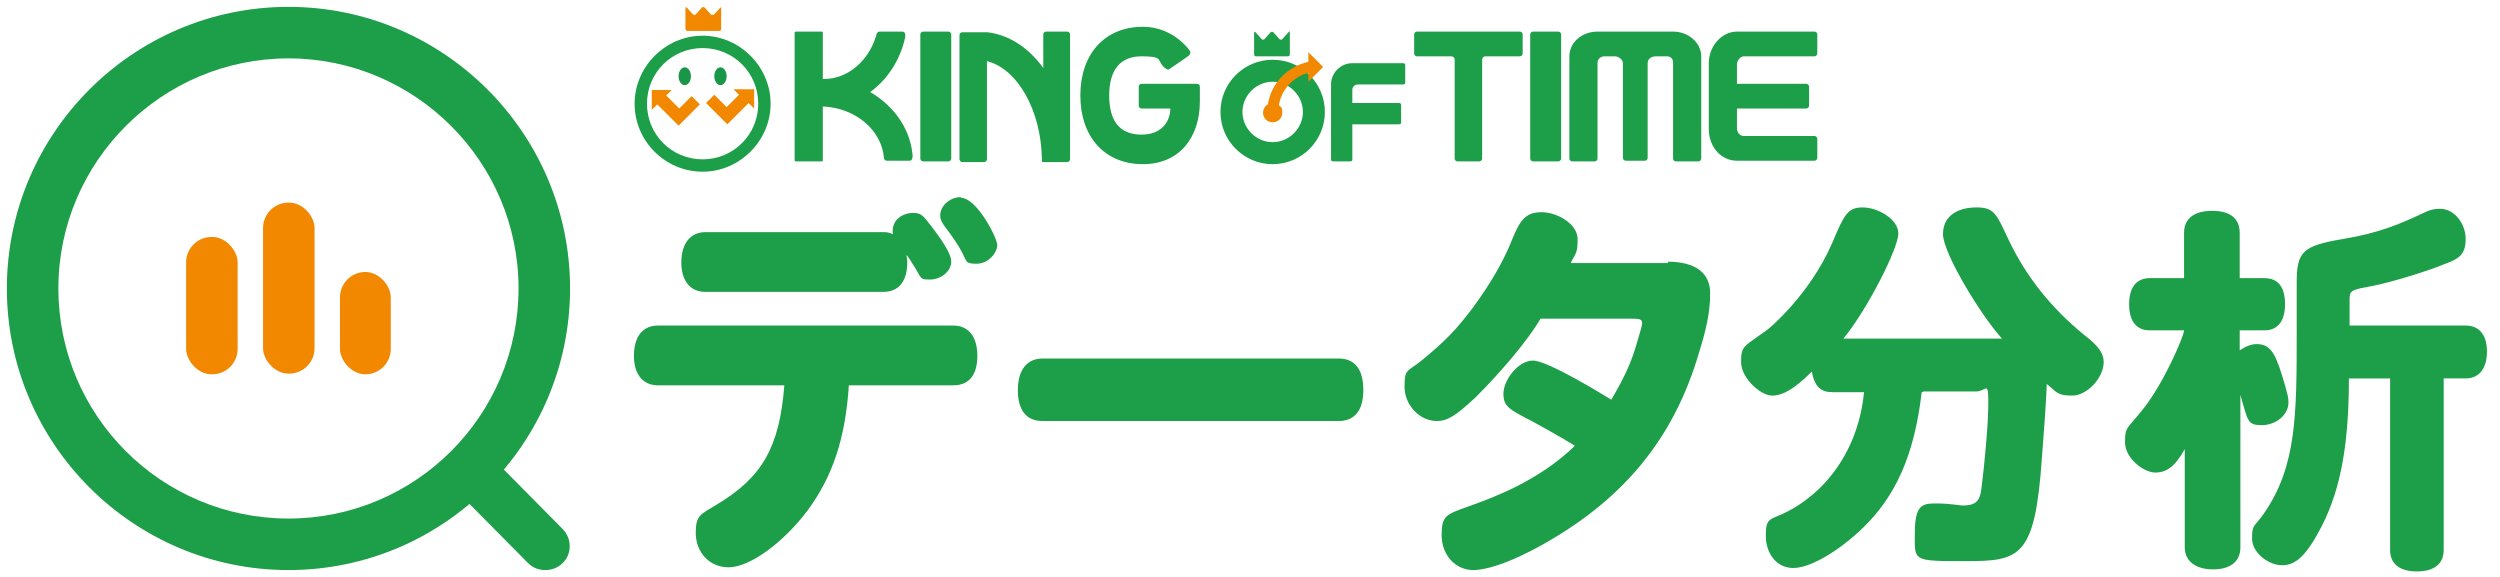 <?xml version="1.0" encoding="UTF-8"?>
<svg id="_レイヤー_1" data-name="レイヤー 1" xmlns="http://www.w3.org/2000/svg" viewBox="0 0 364 84">
  <defs>
    <style>
      .cls-1 {
        fill: #199647;
      }

      .cls-1, .cls-2, .cls-3 {
        stroke-width: 0px;
      }

      .cls-2 {
        fill: #1d9e48;
      }

      .cls-3 {
        fill: #f18800;
      }
    </style>
  </defs>
  <g>
    <g>
      <path class="cls-2" d="M1,42c0,22.6,18.4,41,41,41s41-18.4,41-41S64.6,1,42,1,1,19.4,1,42ZM8.5,42c0-18.5,15.1-33.5,33.5-33.5s33.5,15,33.5,33.5-15,33.5-33.5,33.5S8.5,60.5,8.5,42Z"/>
      <path class="cls-2" d="M79.4,83c-.9,0-1.8-.3-2.5-1l-9.5-9.6c-1.4-1.4-1.4-3.7,0-5,1.4-1.4,3.6-1.4,5,0l9.5,9.6c1.4,1.4,1.4,3.7,0,5-.7.7-1.6,1-2.5,1Z"/>
    </g>
    <g>
      <rect class="cls-3" x="38.3" y="29.5" width="7.5" height="24.9" rx="3.7" ry="3.7"/>
      <rect class="cls-3" x="27.1" y="34.5" width="7.5" height="20" rx="3.7" ry="3.7"/>
      <rect class="cls-3" x="49.5" y="39.6" width="7.4" height="14.9" rx="3.7" ry="3.7"/>
    </g>
  </g>
  <g>
    <path class="cls-2" d="M123.6,56c-.5,7.9-2.4,13.4-6,18.3-3.6,4.8-8.5,8.3-11.5,8.3s-4.8-2.4-4.8-5,.7-2.7,3-4.1c6.7-4,9.2-8.4,9.9-17.4h-18.4c-2.2,0-3.5-1.6-3.5-4.3s1.2-4.4,3.5-4.4h43c2.2,0,3.5,1.6,3.5,4.4s-1.2,4.3-3.5,4.3h-15.2ZM128.6,33.8c.4,0,.8,0,1.4.3-.3-2.2,1.6-3.1,2.9-3.1s1.5.4,2.9,2.2c1.9,2.5,2.7,4,2.7,4.9,0,1.4-1.5,2.6-3.1,2.6s-1.1-.1-2.6-2.4c-.3-.5-.5-.8-.8-1.2,0,.4.1.7.1,1.1,0,2.7-1.2,4.3-3.5,4.3h-25.9c-2.2,0-3.5-1.6-3.5-4.3s1.3-4.4,3.5-4.4h25.9ZM139.9,28.8c2.3,0,5.3,5.8,5.3,6.9s-1.3,2.7-3,2.7-1.4-.3-2.2-1.8c-.6-1.1-1-1.6-1.6-2.5-1.4-1.8-1.5-2.1-1.5-2.8,0-1.3,1.4-2.6,3-2.6Z"/>
    <path class="cls-2" d="M151.8,61.3c-2.4,0-3.6-1.6-3.6-4.5s1.3-4.6,3.6-4.6h43.1c2.4,0,3.6,1.6,3.6,4.6s-1.3,4.5-3.6,4.5h-43.1Z"/>
    <path class="cls-2" d="M242.8,38.1c4,0,6.2,1.6,6.2,4.6s-.7,5.7-1.7,8.9c-3.4,11.4-9.9,19.9-20.5,26.4-5,3.1-9.7,5-12.3,5s-4.6-2.2-4.6-5.1.7-3,4-4.2c3.4-1.2,10.2-3.7,15.4-8.8-2.8-1.7-4.3-2.5-6.1-3.5-3.5-1.8-4.3-2.2-4.3-4.1s2.1-4.8,4.3-4.8,10.6,5.2,11.4,5.7c2-3.4,3-5.6,3.8-8.5.4-1.3.7-2.4.7-2.6,0-.6-.3-.7-1.5-.7h-13.3c-1.8,3.1-5.7,7.7-9.4,11.4-2.9,2.7-4.1,3.5-5.7,3.5-2.5,0-4.7-2.3-4.7-5s.4-2.1,2.6-3.9c3.5-2.9,4.9-4.4,7.2-7.4,2.6-3.5,4.6-6.9,5.9-10.2,1.2-3,2.1-3.9,4.3-3.9s5.2,1.7,5.2,3.9-.3,2-1,3.5h14.2Z"/>
    <path class="cls-2" d="M279.8,57.1c-1.1,9.4-3.9,15.2-8.5,19.7-3.5,3.4-7.7,5.9-10.2,5.9s-4-2.2-4-4.7.5-2.3,2.5-3.2c6.2-2.9,11-9.3,11.8-17.7h-4.6c-1.7,0-2.6-.8-3-3-2.5,2.5-4.2,3.5-5.8,3.5s-4.5-2.5-4.5-4.9.4-2.2,3.7-4.6c.1,0,6.3-5.1,9.6-12.8,1.7-4,2.2-5.1,4.4-5.1s5.2,1.7,5.2,3.8-4.4,10.9-8,15.3h23.1c-2.9-3.1-8.6-12.4-8.6-15.2s2.3-3.9,4.9-3.9,2.9,1,4.6,4.6c2.6,5.5,6.3,10.1,11.1,14,2.1,1.6,2.8,2.7,2.8,3.9,0,2.3-2.4,4.9-4.6,4.9s-2.2-.5-3.7-1.7c0,1.6-.5,8.4-.7,10.8-1,14.5-3.2,15-11.1,15s-7.4,0-7.4-4.1,1.1-4.3,3.1-4.3,3.4.3,3.9.3c1.8,0,2.5-.6,2.7-2.5.4-3.1,1-9.2,1-12.5s-.3-1.6-1.8-1.6h-7.6Z"/>
    <path class="cls-2" d="M318.1,65.4c-1.4,2.5-2.6,3.4-4.3,3.4s-4.4-2.1-4.4-4.4.3-1.9,2.6-4.8c3-3.7,6-10.7,6-11.5h-5c-1.9,0-3-1.3-3-3.8s1.1-3.8,3-3.8h5v-6.6c0-2.1,1.5-3.2,4.1-3.2s4,1.1,4,3.2v6.6h3.6c2,0,3,1.3,3,3.8s-1.1,3.8-3,3.8h-3.6v2.9c1.1-.7,1.8-.9,2.5-.9,2.3,0,2.9,2,4.1,6,.4,1.5.5,1.8.5,2.5,0,1.8-1.8,3.3-3.9,3.3s-2-.6-3.1-4.4v22.2c0,2.1-1.5,3.2-4,3.2s-4.1-1.2-4.1-3.2v-14.2ZM347.8,55.1h-5.8c0,8.8-1,15.7-3.9,21.4-2.2,4.3-3.8,5.8-5.8,5.8s-4.4-1.8-4.4-3.9.3-1.6,1.7-3.6c4.8-6.9,4.8-14.4,4.8-26.5v-7.2c0-4.5.9-5.3,6.7-6.3,5.5-.9,8.6-2.3,12.2-4,.7-.3,1.3-.4,2-.4,2,0,3.7,2.1,3.7,4.4s-1,2.9-3.2,3.7c-2.7,1.1-7.7,2.6-10.2,3.1-3.2.6-3.5.6-3.5,2v3.8h16.9c2,0,3.1,1.4,3.1,3.8s-1.1,3.9-3.1,3.9h-3.2v25c0,2-1.4,3.1-3.9,3.1s-3.9-1.1-3.9-3.1v-25Z"/>
  </g>
  <g>
    <g>
      <path class="cls-2" d="M138.1,4.6h-3.7c-.2,0-.4.2-.4.4v18.1c0,.2.2.4.4.4h3.7c.2,0,.4-.2.4-.4V5c0-.2-.2-.4-.4-.4Z"/>
      <path class="cls-2" d="M174.1,12.2h-7.9c-.2,0-.4.2-.4.4v2.8c0,.2.2.4.4.4h4.2c0,1.6-1,3.8-4.2,3.8s-4.7-2-4.7-5.7,1.6-5.7,4.7-5.7,2.3.5,3.1,1.4c0,0,.2.2.3.3,0,0,.2.1.3.2.1,0,.2,0,.3,0,0,0,2.8-1.9,2.9-2,0,0,.1-.2.2-.3,0-.1,0-.2,0-.3,0,0-.2-.3-.2-.3-1.7-2.1-4.1-3.3-6.7-3.3-5.5,0-9.1,3.9-9.1,10s3.6,10,9.1,10,8.3-4.1,8.3-9.1v-2.2c0-.2-.2-.4-.4-.4Z"/>
      <path class="cls-2" d="M132.9,23c-.2-4-2.6-7.5-6.2-9.6,2.5-1.8,4.4-4.7,5.1-8,0,0,0-.2,0-.4,0-.2-.2-.4-.4-.4h-3.3c-.3,0-.4.2-.5.4,0,.2-.1.4-.1.4-1.1,3.5-4.1,6.1-7.5,6.1,0,0-.1,0-.2,0v-6.7c0-.1,0-.2-.2-.2h-3.7c-.1,0-.2,0-.2.2v18.5c0,.1,0,.2.2.2h3.7c.1,0,.2,0,.2-.2v-7.8c4.8.2,8.6,3.5,8.9,7.5h0s0,0,0,0c0,.2.2.4.4.4s0,0,0,0h0s0,0,0,0h3.3c.2,0,.4-.1.4-.3,0,0,0-.1,0-.2Z"/>
      <path class="cls-2" d="M155.5,4.6h-3.2c-.2,0-.4.2-.4.4v4.9c-2.1-2.9-4.9-4.8-8.1-5.2-.3,0-.6,0-.9,0h-2.8c-.2,0-.4.2-.4.4v18.1c0,.2.2.4.4.4h3.2c.2,0,.4-.2.4-.4v-14.3c4.4,1.1,7.9,7.1,8,14.3,0,0,0,0,0,.2s0,.2.2.2,3.5,0,3.5,0c.2,0,.4-.2.4-.4V5c0-.2-.2-.4-.4-.4Z"/>
    </g>
    <g>
      <path class="cls-2" d="M221.4,4.6h-15.1c-.2,0-.4.2-.4.4v2.8c0,.2.2.4.4.4h5c.3,0,.5.2.5.5v14.4c0,.2.2.4.4.4h3.2c.2,0,.4-.2.4-.4v-14.4c0-.3.2-.5.5-.5h5c.2,0,.4-.2.4-.4v-2.8c0-.2-.2-.4-.4-.4Z"/>
      <path class="cls-2" d="M223.2,4.6h3.7c.2,0,.4.2.4.4v18.1c0,.2-.2.4-.4.4h-3.7c-.2,0-.4-.2-.4-.4V5c0-.2.2-.4.4-.4Z"/>
      <path class="cls-2" d="M243.6,4.6h-11c-2.3,0-4.1,1.6-4.1,3.6h0v14.9c0,.2.2.4.4.4h3.3c.2,0,.4-.2.4-.4v-14c0-.5.5-.9,1-.9h1.5c.6,0,1.2.5,1.2,1v13.8c0,.2.2.4.4.4h2.8c.2,0,.4-.2.4-.4v-13.8c0-.6.5-1,1.2-1h1.6c.6,0,.9.4.9.9v14c0,.2.2.4.4.4h3.3c.2,0,.4-.2.4-.4v-14.9c0-2-1.9-3.6-4.1-3.6Z"/>
      <path class="cls-2" d="M264.2,4.6h-11.3c-2.2,0-4.1,2.1-4.1,4.6v9.6c0,2.6,1.8,4.6,4.1,4.6h11.3c.2,0,.4-.2.4-.4v-2.8c0-.2-.2-.4-.4-.4h-10.3c-.6,0-1-.5-1-1.2v-2.8h10.1c.2,0,.4-.2.4-.4v-2.8c0-.2-.2-.4-.4-.4h-10.1v-2.8c0-.6.5-1.2,1-1.2h10.3c.2,0,.4-.2.4-.4v-2.8c0-.2-.2-.4-.4-.4Z"/>
    </g>
    <path class="cls-2" d="M204.2,9.2c-.2,0-7.3,0-7.3,0h0c-1.7,0-3.1,1.4-3.1,3.1v10.9c0,.2.1.3.3.3h2.5c.2,0,.3-.1.3-.3v-5.1h6.8c.2,0,.3-.1.3-.3v-2.5c0-.2-.1-.3-.3-.3h-6.8v-1.9c0-.4.3-.8.8-.8,0,0,6.4,0,6.6,0s.3-.1.3-.3v-2.5c0-.2-.1-.3-.3-.3Z"/>
    <path class="cls-2" d="M183.1,8.2h4.4c.2,0,.3-.1.3-.3v-3.2c0-.2,0-.2-.2,0l-.9,1c-.1.1-.3.1-.4,0l-.9-1c-.1-.1-.3-.1-.4,0l-.9,1c-.1.1-.3.1-.4,0l-.9-1c-.1-.1-.2-.1-.2,0v3.2c0,.2.1.3.3.3Z"/>
    <path class="cls-2" d="M185.3,8.7c-4.2,0-7.6,3.4-7.6,7.6s3.4,7.6,7.6,7.6,7.6-3.4,7.6-7.6-3.4-7.6-7.6-7.6ZM185.3,20.7c-2.4,0-4.4-2-4.4-4.4s2-4.4,4.4-4.4,4.4,2,4.4,4.4-2,4.4-4.4,4.4Z"/>
    <path class="cls-3" d="M192.6,9.7l-2.1-2.1v1.4c-3.1.7-5.4,3.1-5.9,6.2-.4.2-.7.7-.7,1.2,0,.8.6,1.4,1.4,1.4s1.4-.6,1.4-1.4-.2-.8-.5-1.1c.4-2.3,2.1-4.1,4.3-4.7v1.3l2.1-2.1Z"/>
    <path class="cls-3" d="M103.9,2.1c-.1.1-.3.1-.4,0l-.9-1c-.1-.1-.3-.1-.4,0l-.9,1c-.1.1-.3.1-.4,0l-.9-1c-.1-.1-.2,0-.2,0v3.1c0,.2.1.3.3.3h4.6c.2,0,.3-.1.3-.3V1.2c0-.2,0-.2-.2,0l-.9,1Z"/>
    <path class="cls-2" d="M92.4,15.1c0,5.5,4.5,9.9,9.9,9.9s9.9-4.5,9.9-9.9-4.5-9.9-9.9-9.9-9.9,4.5-9.9,9.9ZM94.2,15.1c0-4.5,3.6-8.1,8.1-8.1s8.1,3.6,8.1,8.1-3.6,8.1-8.1,8.1-8.1-3.6-8.1-8.1Z"/>
    <path class="cls-1" d="M104,11.1c0,.7.4,1.3.9,1.3s.9-.6.9-1.3-.4-1.3-.9-1.3-.9.6-.9,1.3Z"/>
    <path class="cls-1" d="M100.6,11.1c0,.7-.4,1.3-.9,1.3s-.9-.6-.9-1.3.4-1.3.9-1.3.9.6.9,1.3Z"/>
    <g>
      <path class="cls-3" d="M98.8,15.7c-.7-.7-1.8-1.8-1.8-1.8l.8-.8h-2.9v2.9l.8-.8,3.1,3.1,3.1-3.1-1.2-1.2s-1.1,1.1-1.8,1.8Z"/>
      <path class="cls-3" d="M109.7,13h-2.9l.8.8s-1.1,1.1-1.8,1.8c-.7-.7-1.8-1.8-1.8-1.8l-1.2,1.2,3.1,3.1,3.1-3.1.8.8v-2.9Z"/>
    </g>
  </g>
</svg>